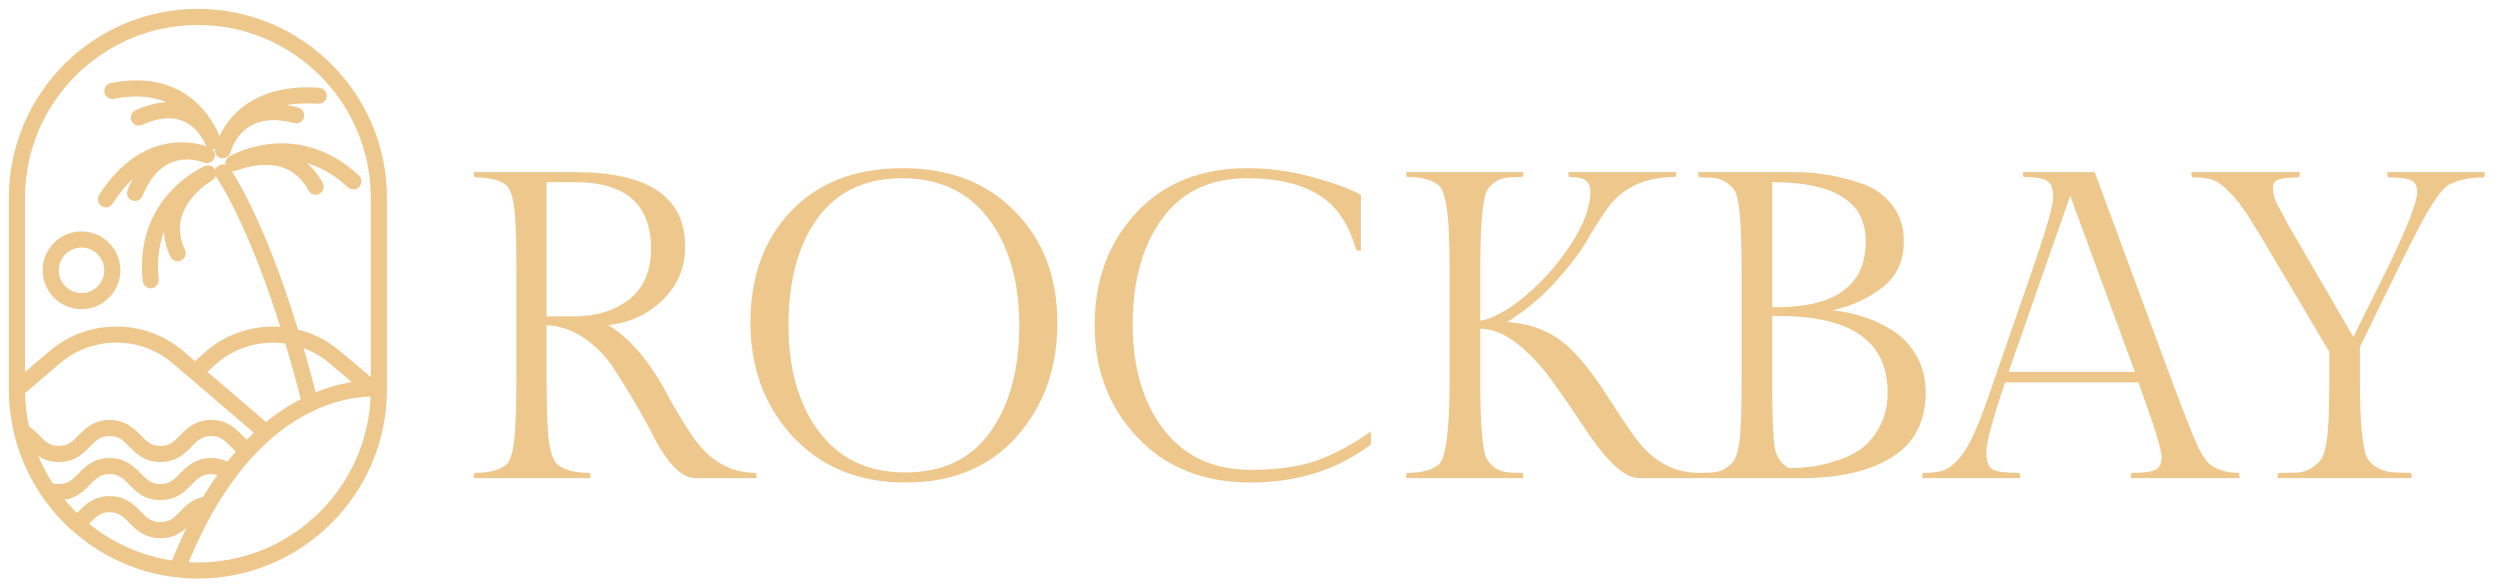 <svg width="183" height="43" viewBox="0 0 183 43" fill="none" xmlns="http://www.w3.org/2000/svg">
<mask id="path-1-outside-1_16_20" maskUnits="userSpaceOnUse" x="0" y="0" width="29" height="43" fill="black">
<rect fill="white" width="29" height="43"/>
<path d="M16.957 11.75C16.849 11.815 16.811 11.954 16.87 12.065C16.929 12.177 17.063 12.225 17.179 12.174C17.188 12.169 18.186 11.731 19.39 11.72C20.972 11.704 22.146 12.4 22.895 13.786C22.938 13.865 23.021 13.912 23.105 13.912C23.143 13.912 23.183 13.902 23.218 13.883C23.334 13.821 23.377 13.676 23.315 13.559C22.536 12.118 21.413 11.519 20.328 11.326C21.874 11.267 23.809 11.689 25.708 13.453C25.805 13.542 25.956 13.537 26.046 13.44C26.135 13.343 26.13 13.191 26.033 13.102C21.628 9.011 17.004 11.723 16.957 11.75ZM14.485 1C7.05 1 1 7.05 1 14.485V28.513C1 29.568 1.126 30.594 1.355 31.58C1.357 31.609 1.363 31.636 1.374 31.661C1.746 33.205 2.38 34.645 3.232 35.932C3.243 35.964 3.262 35.994 3.288 36.02C3.901 36.931 4.623 37.766 5.433 38.502C5.435 38.503 5.435 38.505 5.437 38.507C5.457 38.534 5.484 38.556 5.513 38.57C7.541 40.382 10.117 41.589 12.959 41.911C12.965 41.911 12.97 41.914 12.976 41.914C12.978 41.914 12.978 41.914 12.98 41.914C13.475 41.97 13.977 42 14.487 42C21.923 42 27.972 35.95 27.972 28.515V14.485C27.972 7.05 21.921 1 14.485 1ZM1.481 28.619L4.18 26.315C6.676 24.185 10.426 24.201 12.903 26.356L19.111 31.664C18.758 31.981 18.418 32.311 18.092 32.654C17.875 32.501 17.686 32.311 17.489 32.11C17.021 31.633 16.491 31.089 15.46 31.089C14.431 31.089 13.9 31.633 13.432 32.112C12.972 32.584 12.573 32.991 11.743 32.991C10.915 32.991 10.517 32.584 10.055 32.114C9.586 31.634 9.054 31.091 8.025 31.091C6.996 31.091 6.466 31.634 5.997 32.114C5.537 32.585 5.139 32.993 4.309 32.993C3.48 32.993 3.082 32.587 2.622 32.115C2.381 31.87 2.129 31.618 1.811 31.425C1.602 30.521 1.487 29.582 1.481 28.619ZM22.401 29.31C22.409 29.343 22.425 29.37 22.445 29.396C22.398 29.42 22.35 29.442 22.3 29.466C21.273 29.984 20.333 30.624 19.474 31.349L14.648 27.221L15.611 26.356C17.166 25.002 19.226 24.494 21.162 24.832C21.573 26.191 21.988 27.68 22.401 29.31ZM21.697 24.947C22.646 25.194 23.551 25.651 24.333 26.318L26.592 28.219C25.711 28.287 24.397 28.518 22.863 29.2C22.863 29.198 22.863 29.195 22.861 29.194C22.474 27.655 22.084 26.242 21.697 24.947ZM2.007 32.179C2.098 32.265 2.188 32.354 2.279 32.448C2.748 32.928 3.278 33.469 4.309 33.469C5.339 33.469 5.87 32.926 6.338 32.447C6.799 31.975 7.197 31.569 8.025 31.569C8.854 31.569 9.252 31.977 9.714 32.447C10.182 32.926 10.714 33.469 11.743 33.469C12.774 33.469 13.305 32.926 13.773 32.447C14.233 31.975 14.632 31.569 15.46 31.569C16.288 31.569 16.687 31.975 17.147 32.447C17.337 32.639 17.532 32.837 17.764 33.007C17.404 33.407 17.061 33.82 16.736 34.243C16.355 33.997 15.946 33.879 15.46 33.879C14.431 33.879 13.9 34.422 13.432 34.901C12.972 35.373 12.573 35.781 11.743 35.781C10.915 35.781 10.517 35.373 10.055 34.903C9.586 34.423 9.054 33.88 8.025 33.88C6.996 33.88 6.466 34.423 5.997 34.903C5.537 35.375 5.139 35.782 4.309 35.782C4.052 35.782 3.829 35.741 3.624 35.663C2.923 34.597 2.375 33.428 2.007 32.179ZM4.03 36.243C4.119 36.252 4.212 36.257 4.307 36.257C5.338 36.257 5.868 35.714 6.337 35.234C6.797 34.763 7.195 34.357 8.024 34.357C8.852 34.357 9.25 34.764 9.712 35.234C10.181 35.714 10.713 36.257 11.742 36.257C12.773 36.257 13.303 35.714 13.771 35.234C14.232 34.763 14.63 34.357 15.458 34.357C15.836 34.357 16.153 34.443 16.448 34.626C15.952 35.3 15.498 35.994 15.084 36.695C15.07 36.695 15.057 36.695 15.043 36.697C14.28 36.819 13.848 37.261 13.431 37.688C12.97 38.159 12.572 38.567 11.742 38.567C10.914 38.567 10.515 38.159 10.053 37.689C9.585 37.21 9.053 36.666 8.024 36.666C6.996 36.666 6.464 37.21 5.996 37.688C5.875 37.81 5.757 37.927 5.634 38.035C5.048 37.489 4.509 36.889 4.03 36.243ZM12.822 41.412C10.233 41.079 7.88 39.985 5.997 38.358C6.117 38.248 6.23 38.135 6.34 38.024C6.8 37.552 7.199 37.146 8.027 37.146C8.855 37.146 9.254 37.554 9.716 38.024C10.184 38.503 10.716 39.047 11.745 39.047C12.776 39.047 13.306 38.503 13.776 38.024C14.072 37.721 14.358 37.433 14.758 37.273C13.963 38.69 13.325 40.112 12.822 41.412ZM14.485 41.522C14.09 41.522 13.7 41.501 13.313 41.466C14.88 37.461 17.721 32.319 22.484 29.909C24.883 28.695 26.855 28.652 27.487 28.676C27.401 35.773 21.604 41.522 14.485 41.522ZM27.494 28.195C27.44 28.193 27.376 28.19 27.306 28.19L24.642 25.952C23.728 25.171 22.657 24.66 21.537 24.418C18.949 15.912 16.615 12.636 16.502 12.478C16.424 12.371 16.276 12.347 16.169 12.425C16.062 12.503 16.038 12.652 16.116 12.758C16.143 12.796 18.456 16.051 21.009 24.324C19.005 24.043 16.902 24.601 15.297 25.996L14.283 26.906L13.217 25.995C10.565 23.686 6.547 23.669 3.872 25.952L1.478 27.992V14.485C1.478 7.313 7.313 1.478 14.485 1.478C21.657 1.478 27.492 7.313 27.492 14.485V28.195H27.494ZM15.793 10.243C15.618 9.73 13.908 5.261 8.175 6.424C8.046 6.451 7.962 6.577 7.989 6.706C8.016 6.835 8.142 6.92 8.271 6.893C11.023 6.333 12.774 7.159 13.846 8.153C13.803 8.134 13.76 8.113 13.716 8.095C12.666 7.66 11.434 7.759 10.056 8.389C9.937 8.443 9.884 8.584 9.939 8.706C9.993 8.825 10.134 8.878 10.255 8.823C11.505 8.252 12.607 8.156 13.528 8.535C14.829 9.072 15.342 10.399 15.347 10.412C15.35 10.42 15.353 10.426 15.357 10.434C15.398 10.517 15.482 10.568 15.572 10.568C15.6 10.568 15.629 10.563 15.658 10.552C15.78 10.504 15.841 10.369 15.796 10.246C15.793 10.246 15.793 10.244 15.793 10.243ZM18.114 8.938C19.03 8.389 20.21 8.299 21.625 8.674C21.754 8.709 21.883 8.631 21.917 8.503C21.95 8.376 21.874 8.245 21.746 8.212C20.602 7.909 19.589 7.89 18.724 8.151C19.737 7.528 21.201 7.095 23.315 7.249C23.446 7.257 23.561 7.16 23.57 7.028C23.58 6.896 23.481 6.783 23.349 6.773C17.2 6.327 16.119 10.74 16.073 10.945C16.073 10.948 16.072 10.952 16.072 10.952C16.046 11.079 16.128 11.205 16.255 11.232C16.272 11.235 16.29 11.238 16.306 11.238C16.414 11.238 16.513 11.164 16.538 11.054C16.545 11.039 16.876 9.682 18.114 8.938ZM12.421 11.567C13.757 11.02 15.043 11.568 15.055 11.575C15.175 11.627 15.315 11.575 15.369 11.455C15.423 11.336 15.372 11.195 15.255 11.14C15.255 11.14 15.251 11.138 15.248 11.136C15.054 11.049 10.875 9.269 7.549 14.461C7.477 14.573 7.511 14.719 7.621 14.791C7.66 14.816 7.705 14.829 7.75 14.829C7.828 14.829 7.906 14.791 7.95 14.719C9.093 12.937 10.318 12.022 11.423 11.584C10.695 12.121 10.104 12.945 9.661 14.041C9.612 14.163 9.671 14.302 9.794 14.351C9.916 14.401 10.055 14.342 10.104 14.219C10.654 12.862 11.433 11.97 12.421 11.567ZM15.152 12.47C15.103 12.491 10.162 14.568 10.797 20.547C10.81 20.669 10.914 20.76 11.034 20.76C11.043 20.76 11.052 20.76 11.06 20.758C11.191 20.744 11.286 20.626 11.272 20.496C10.99 17.835 11.844 16.011 12.841 14.82C12.311 15.817 12.081 17.109 12.79 18.643C12.846 18.762 12.988 18.815 13.107 18.759C13.227 18.703 13.279 18.562 13.223 18.442C12.562 17.012 12.712 15.651 13.669 14.397C14.399 13.44 15.348 12.905 15.358 12.9C15.468 12.838 15.511 12.703 15.457 12.588C15.403 12.473 15.27 12.421 15.152 12.47ZM5.965 17.29C4.589 17.29 3.471 18.41 3.471 19.785C3.471 21.16 4.591 22.28 5.965 22.28C7.34 22.28 8.46 21.16 8.46 19.785C8.46 18.41 7.342 17.29 5.965 17.29ZM5.965 21.803C4.854 21.803 3.949 20.899 3.949 19.787C3.949 18.675 4.854 17.77 5.965 17.77C7.077 17.77 7.982 18.675 7.982 19.787C7.984 20.899 7.079 21.803 5.965 21.803Z"/>
</mask>
<path d="M16.957 11.75C16.849 11.815 16.811 11.954 16.87 12.065C16.929 12.177 17.063 12.225 17.179 12.174C17.188 12.169 18.186 11.731 19.39 11.72C20.972 11.704 22.146 12.4 22.895 13.786C22.938 13.865 23.021 13.912 23.105 13.912C23.143 13.912 23.183 13.902 23.218 13.883C23.334 13.821 23.377 13.676 23.315 13.559C22.536 12.118 21.413 11.519 20.328 11.326C21.874 11.267 23.809 11.689 25.708 13.453C25.805 13.542 25.956 13.537 26.046 13.44C26.135 13.343 26.13 13.191 26.033 13.102C21.628 9.011 17.004 11.723 16.957 11.75ZM14.485 1C7.05 1 1 7.05 1 14.485V28.513C1 29.568 1.126 30.594 1.355 31.58C1.357 31.609 1.363 31.636 1.374 31.661C1.746 33.205 2.38 34.645 3.232 35.932C3.243 35.964 3.262 35.994 3.288 36.02C3.901 36.931 4.623 37.766 5.433 38.502C5.435 38.503 5.435 38.505 5.437 38.507C5.457 38.534 5.484 38.556 5.513 38.57C7.541 40.382 10.117 41.589 12.959 41.911C12.965 41.911 12.97 41.914 12.976 41.914C12.978 41.914 12.978 41.914 12.98 41.914C13.475 41.97 13.977 42 14.487 42C21.923 42 27.972 35.95 27.972 28.515V14.485C27.972 7.05 21.921 1 14.485 1ZM1.481 28.619L4.18 26.315C6.676 24.185 10.426 24.201 12.903 26.356L19.111 31.664C18.758 31.981 18.418 32.311 18.092 32.654C17.875 32.501 17.686 32.311 17.489 32.11C17.021 31.633 16.491 31.089 15.46 31.089C14.431 31.089 13.9 31.633 13.432 32.112C12.972 32.584 12.573 32.991 11.743 32.991C10.915 32.991 10.517 32.584 10.055 32.114C9.586 31.634 9.054 31.091 8.025 31.091C6.996 31.091 6.466 31.634 5.997 32.114C5.537 32.585 5.139 32.993 4.309 32.993C3.48 32.993 3.082 32.587 2.622 32.115C2.381 31.87 2.129 31.618 1.811 31.425C1.602 30.521 1.487 29.582 1.481 28.619ZM22.401 29.31C22.409 29.343 22.425 29.37 22.445 29.396C22.398 29.42 22.35 29.442 22.3 29.466C21.273 29.984 20.333 30.624 19.474 31.349L14.648 27.221L15.611 26.356C17.166 25.002 19.226 24.494 21.162 24.832C21.573 26.191 21.988 27.68 22.401 29.31ZM21.697 24.947C22.646 25.194 23.551 25.651 24.333 26.318L26.592 28.219C25.711 28.287 24.397 28.518 22.863 29.2C22.863 29.198 22.863 29.195 22.861 29.194C22.474 27.655 22.084 26.242 21.697 24.947ZM2.007 32.179C2.098 32.265 2.188 32.354 2.279 32.448C2.748 32.928 3.278 33.469 4.309 33.469C5.339 33.469 5.87 32.926 6.338 32.447C6.799 31.975 7.197 31.569 8.025 31.569C8.854 31.569 9.252 31.977 9.714 32.447C10.182 32.926 10.714 33.469 11.743 33.469C12.774 33.469 13.305 32.926 13.773 32.447C14.233 31.975 14.632 31.569 15.46 31.569C16.288 31.569 16.687 31.975 17.147 32.447C17.337 32.639 17.532 32.837 17.764 33.007C17.404 33.407 17.061 33.82 16.736 34.243C16.355 33.997 15.946 33.879 15.46 33.879C14.431 33.879 13.9 34.422 13.432 34.901C12.972 35.373 12.573 35.781 11.743 35.781C10.915 35.781 10.517 35.373 10.055 34.903C9.586 34.423 9.054 33.88 8.025 33.88C6.996 33.88 6.466 34.423 5.997 34.903C5.537 35.375 5.139 35.782 4.309 35.782C4.052 35.782 3.829 35.741 3.624 35.663C2.923 34.597 2.375 33.428 2.007 32.179ZM4.03 36.243C4.119 36.252 4.212 36.257 4.307 36.257C5.338 36.257 5.868 35.714 6.337 35.234C6.797 34.763 7.195 34.357 8.024 34.357C8.852 34.357 9.25 34.764 9.712 35.234C10.181 35.714 10.713 36.257 11.742 36.257C12.773 36.257 13.303 35.714 13.771 35.234C14.232 34.763 14.63 34.357 15.458 34.357C15.836 34.357 16.153 34.443 16.448 34.626C15.952 35.3 15.498 35.994 15.084 36.695C15.07 36.695 15.057 36.695 15.043 36.697C14.28 36.819 13.848 37.261 13.431 37.688C12.97 38.159 12.572 38.567 11.742 38.567C10.914 38.567 10.515 38.159 10.053 37.689C9.585 37.21 9.053 36.666 8.024 36.666C6.996 36.666 6.464 37.21 5.996 37.688C5.875 37.81 5.757 37.927 5.634 38.035C5.048 37.489 4.509 36.889 4.03 36.243ZM12.822 41.412C10.233 41.079 7.88 39.985 5.997 38.358C6.117 38.248 6.23 38.135 6.34 38.024C6.8 37.552 7.199 37.146 8.027 37.146C8.855 37.146 9.254 37.554 9.716 38.024C10.184 38.503 10.716 39.047 11.745 39.047C12.776 39.047 13.306 38.503 13.776 38.024C14.072 37.721 14.358 37.433 14.758 37.273C13.963 38.69 13.325 40.112 12.822 41.412ZM14.485 41.522C14.09 41.522 13.7 41.501 13.313 41.466C14.88 37.461 17.721 32.319 22.484 29.909C24.883 28.695 26.855 28.652 27.487 28.676C27.401 35.773 21.604 41.522 14.485 41.522ZM27.494 28.195C27.44 28.193 27.376 28.19 27.306 28.19L24.642 25.952C23.728 25.171 22.657 24.66 21.537 24.418C18.949 15.912 16.615 12.636 16.502 12.478C16.424 12.371 16.276 12.347 16.169 12.425C16.062 12.503 16.038 12.652 16.116 12.758C16.143 12.796 18.456 16.051 21.009 24.324C19.005 24.043 16.902 24.601 15.297 25.996L14.283 26.906L13.217 25.995C10.565 23.686 6.547 23.669 3.872 25.952L1.478 27.992V14.485C1.478 7.313 7.313 1.478 14.485 1.478C21.657 1.478 27.492 7.313 27.492 14.485V28.195H27.494ZM15.793 10.243C15.618 9.73 13.908 5.261 8.175 6.424C8.046 6.451 7.962 6.577 7.989 6.706C8.016 6.835 8.142 6.92 8.271 6.893C11.023 6.333 12.774 7.159 13.846 8.153C13.803 8.134 13.76 8.113 13.716 8.095C12.666 7.66 11.434 7.759 10.056 8.389C9.937 8.443 9.884 8.584 9.939 8.706C9.993 8.825 10.134 8.878 10.255 8.823C11.505 8.252 12.607 8.156 13.528 8.535C14.829 9.072 15.342 10.399 15.347 10.412C15.35 10.42 15.353 10.426 15.357 10.434C15.398 10.517 15.482 10.568 15.572 10.568C15.6 10.568 15.629 10.563 15.658 10.552C15.78 10.504 15.841 10.369 15.796 10.246C15.793 10.246 15.793 10.244 15.793 10.243ZM18.114 8.938C19.03 8.389 20.21 8.299 21.625 8.674C21.754 8.709 21.883 8.631 21.917 8.503C21.95 8.376 21.874 8.245 21.746 8.212C20.602 7.909 19.589 7.89 18.724 8.151C19.737 7.528 21.201 7.095 23.315 7.249C23.446 7.257 23.561 7.16 23.57 7.028C23.58 6.896 23.481 6.783 23.349 6.773C17.2 6.327 16.119 10.74 16.073 10.945C16.073 10.948 16.072 10.952 16.072 10.952C16.046 11.079 16.128 11.205 16.255 11.232C16.272 11.235 16.29 11.238 16.306 11.238C16.414 11.238 16.513 11.164 16.538 11.054C16.545 11.039 16.876 9.682 18.114 8.938ZM12.421 11.567C13.757 11.02 15.043 11.568 15.055 11.575C15.175 11.627 15.315 11.575 15.369 11.455C15.423 11.336 15.372 11.195 15.255 11.14C15.255 11.14 15.251 11.138 15.248 11.136C15.054 11.049 10.875 9.269 7.549 14.461C7.477 14.573 7.511 14.719 7.621 14.791C7.66 14.816 7.705 14.829 7.75 14.829C7.828 14.829 7.906 14.791 7.95 14.719C9.093 12.937 10.318 12.022 11.423 11.584C10.695 12.121 10.104 12.945 9.661 14.041C9.612 14.163 9.671 14.302 9.794 14.351C9.916 14.401 10.055 14.342 10.104 14.219C10.654 12.862 11.433 11.97 12.421 11.567ZM15.152 12.47C15.103 12.491 10.162 14.568 10.797 20.547C10.81 20.669 10.914 20.76 11.034 20.76C11.043 20.76 11.052 20.76 11.06 20.758C11.191 20.744 11.286 20.626 11.272 20.496C10.99 17.835 11.844 16.011 12.841 14.82C12.311 15.817 12.081 17.109 12.79 18.643C12.846 18.762 12.988 18.815 13.107 18.759C13.227 18.703 13.279 18.562 13.223 18.442C12.562 17.012 12.712 15.651 13.669 14.397C14.399 13.44 15.348 12.905 15.358 12.9C15.468 12.838 15.511 12.703 15.457 12.588C15.403 12.473 15.27 12.421 15.152 12.47ZM5.965 17.29C4.589 17.29 3.471 18.41 3.471 19.785C3.471 21.16 4.591 22.28 5.965 22.28C7.34 22.28 8.46 21.16 8.46 19.785C8.46 18.41 7.342 17.29 5.965 17.29ZM5.965 21.803C4.854 21.803 3.949 20.899 3.949 19.787C3.949 18.675 4.854 17.77 5.965 17.77C7.077 17.77 7.982 18.675 7.982 19.787C7.984 20.899 7.079 21.803 5.965 21.803Z" fill="#EEC78C"/>
<path d="M16.957 11.75C16.849 11.815 16.811 11.954 16.87 12.065C16.929 12.177 17.063 12.225 17.179 12.174C17.188 12.169 18.186 11.731 19.39 11.72C20.972 11.704 22.146 12.4 22.895 13.786C22.938 13.865 23.021 13.912 23.105 13.912C23.143 13.912 23.183 13.902 23.218 13.883C23.334 13.821 23.377 13.676 23.315 13.559C22.536 12.118 21.413 11.519 20.328 11.326C21.874 11.267 23.809 11.689 25.708 13.453C25.805 13.542 25.956 13.537 26.046 13.44C26.135 13.343 26.13 13.191 26.033 13.102C21.628 9.011 17.004 11.723 16.957 11.75ZM14.485 1C7.05 1 1 7.05 1 14.485V28.513C1 29.568 1.126 30.594 1.355 31.58C1.357 31.609 1.363 31.636 1.374 31.661C1.746 33.205 2.38 34.645 3.232 35.932C3.243 35.964 3.262 35.994 3.288 36.02C3.901 36.931 4.623 37.766 5.433 38.502C5.435 38.503 5.435 38.505 5.437 38.507C5.457 38.534 5.484 38.556 5.513 38.57C7.541 40.382 10.117 41.589 12.959 41.911C12.965 41.911 12.97 41.914 12.976 41.914C12.978 41.914 12.978 41.914 12.98 41.914C13.475 41.97 13.977 42 14.487 42C21.923 42 27.972 35.95 27.972 28.515V14.485C27.972 7.05 21.921 1 14.485 1ZM1.481 28.619L4.18 26.315C6.676 24.185 10.426 24.201 12.903 26.356L19.111 31.664C18.758 31.981 18.418 32.311 18.092 32.654C17.875 32.501 17.686 32.311 17.489 32.11C17.021 31.633 16.491 31.089 15.46 31.089C14.431 31.089 13.9 31.633 13.432 32.112C12.972 32.584 12.573 32.991 11.743 32.991C10.915 32.991 10.517 32.584 10.055 32.114C9.586 31.634 9.054 31.091 8.025 31.091C6.996 31.091 6.466 31.634 5.997 32.114C5.537 32.585 5.139 32.993 4.309 32.993C3.48 32.993 3.082 32.587 2.622 32.115C2.381 31.87 2.129 31.618 1.811 31.425C1.602 30.521 1.487 29.582 1.481 28.619ZM22.401 29.31C22.409 29.343 22.425 29.37 22.445 29.396C22.398 29.42 22.35 29.442 22.3 29.466C21.273 29.984 20.333 30.624 19.474 31.349L14.648 27.221L15.611 26.356C17.166 25.002 19.226 24.494 21.162 24.832C21.573 26.191 21.988 27.68 22.401 29.31ZM21.697 24.947C22.646 25.194 23.551 25.651 24.333 26.318L26.592 28.219C25.711 28.287 24.397 28.518 22.863 29.2C22.863 29.198 22.863 29.195 22.861 29.194C22.474 27.655 22.084 26.242 21.697 24.947ZM2.007 32.179C2.098 32.265 2.188 32.354 2.279 32.448C2.748 32.928 3.278 33.469 4.309 33.469C5.339 33.469 5.87 32.926 6.338 32.447C6.799 31.975 7.197 31.569 8.025 31.569C8.854 31.569 9.252 31.977 9.714 32.447C10.182 32.926 10.714 33.469 11.743 33.469C12.774 33.469 13.305 32.926 13.773 32.447C14.233 31.975 14.632 31.569 15.46 31.569C16.288 31.569 16.687 31.975 17.147 32.447C17.337 32.639 17.532 32.837 17.764 33.007C17.404 33.407 17.061 33.82 16.736 34.243C16.355 33.997 15.946 33.879 15.46 33.879C14.431 33.879 13.9 34.422 13.432 34.901C12.972 35.373 12.573 35.781 11.743 35.781C10.915 35.781 10.517 35.373 10.055 34.903C9.586 34.423 9.054 33.88 8.025 33.88C6.996 33.88 6.466 34.423 5.997 34.903C5.537 35.375 5.139 35.782 4.309 35.782C4.052 35.782 3.829 35.741 3.624 35.663C2.923 34.597 2.375 33.428 2.007 32.179ZM4.03 36.243C4.119 36.252 4.212 36.257 4.307 36.257C5.338 36.257 5.868 35.714 6.337 35.234C6.797 34.763 7.195 34.357 8.024 34.357C8.852 34.357 9.25 34.764 9.712 35.234C10.181 35.714 10.713 36.257 11.742 36.257C12.773 36.257 13.303 35.714 13.771 35.234C14.232 34.763 14.63 34.357 15.458 34.357C15.836 34.357 16.153 34.443 16.448 34.626C15.952 35.3 15.498 35.994 15.084 36.695C15.07 36.695 15.057 36.695 15.043 36.697C14.28 36.819 13.848 37.261 13.431 37.688C12.97 38.159 12.572 38.567 11.742 38.567C10.914 38.567 10.515 38.159 10.053 37.689C9.585 37.21 9.053 36.666 8.024 36.666C6.996 36.666 6.464 37.21 5.996 37.688C5.875 37.81 5.757 37.927 5.634 38.035C5.048 37.489 4.509 36.889 4.03 36.243ZM12.822 41.412C10.233 41.079 7.88 39.985 5.997 38.358C6.117 38.248 6.23 38.135 6.34 38.024C6.8 37.552 7.199 37.146 8.027 37.146C8.855 37.146 9.254 37.554 9.716 38.024C10.184 38.503 10.716 39.047 11.745 39.047C12.776 39.047 13.306 38.503 13.776 38.024C14.072 37.721 14.358 37.433 14.758 37.273C13.963 38.69 13.325 40.112 12.822 41.412ZM14.485 41.522C14.09 41.522 13.7 41.501 13.313 41.466C14.88 37.461 17.721 32.319 22.484 29.909C24.883 28.695 26.855 28.652 27.487 28.676C27.401 35.773 21.604 41.522 14.485 41.522ZM27.494 28.195C27.44 28.193 27.376 28.19 27.306 28.19L24.642 25.952C23.728 25.171 22.657 24.66 21.537 24.418C18.949 15.912 16.615 12.636 16.502 12.478C16.424 12.371 16.276 12.347 16.169 12.425C16.062 12.503 16.038 12.652 16.116 12.758C16.143 12.796 18.456 16.051 21.009 24.324C19.005 24.043 16.902 24.601 15.297 25.996L14.283 26.906L13.217 25.995C10.565 23.686 6.547 23.669 3.872 25.952L1.478 27.992V14.485C1.478 7.313 7.313 1.478 14.485 1.478C21.657 1.478 27.492 7.313 27.492 14.485V28.195H27.494ZM15.793 10.243C15.618 9.73 13.908 5.261 8.175 6.424C8.046 6.451 7.962 6.577 7.989 6.706C8.016 6.835 8.142 6.92 8.271 6.893C11.023 6.333 12.774 7.159 13.846 8.153C13.803 8.134 13.76 8.113 13.716 8.095C12.666 7.66 11.434 7.759 10.056 8.389C9.937 8.443 9.884 8.584 9.939 8.706C9.993 8.825 10.134 8.878 10.255 8.823C11.505 8.252 12.607 8.156 13.528 8.535C14.829 9.072 15.342 10.399 15.347 10.412C15.35 10.42 15.353 10.426 15.357 10.434C15.398 10.517 15.482 10.568 15.572 10.568C15.6 10.568 15.629 10.563 15.658 10.552C15.78 10.504 15.841 10.369 15.796 10.246C15.793 10.246 15.793 10.244 15.793 10.243ZM18.114 8.938C19.03 8.389 20.21 8.299 21.625 8.674C21.754 8.709 21.883 8.631 21.917 8.503C21.95 8.376 21.874 8.245 21.746 8.212C20.602 7.909 19.589 7.89 18.724 8.151C19.737 7.528 21.201 7.095 23.315 7.249C23.446 7.257 23.561 7.16 23.57 7.028C23.58 6.896 23.481 6.783 23.349 6.773C17.2 6.327 16.119 10.74 16.073 10.945C16.073 10.948 16.072 10.952 16.072 10.952C16.046 11.079 16.128 11.205 16.255 11.232C16.272 11.235 16.29 11.238 16.306 11.238C16.414 11.238 16.513 11.164 16.538 11.054C16.545 11.039 16.876 9.682 18.114 8.938ZM12.421 11.567C13.757 11.02 15.043 11.568 15.055 11.575C15.175 11.627 15.315 11.575 15.369 11.455C15.423 11.336 15.372 11.195 15.255 11.14C15.255 11.14 15.251 11.138 15.248 11.136C15.054 11.049 10.875 9.269 7.549 14.461C7.477 14.573 7.511 14.719 7.621 14.791C7.66 14.816 7.705 14.829 7.75 14.829C7.828 14.829 7.906 14.791 7.95 14.719C9.093 12.937 10.318 12.022 11.423 11.584C10.695 12.121 10.104 12.945 9.661 14.041C9.612 14.163 9.671 14.302 9.794 14.351C9.916 14.401 10.055 14.342 10.104 14.219C10.654 12.862 11.433 11.97 12.421 11.567ZM15.152 12.47C15.103 12.491 10.162 14.568 10.797 20.547C10.81 20.669 10.914 20.76 11.034 20.76C11.043 20.76 11.052 20.76 11.06 20.758C11.191 20.744 11.286 20.626 11.272 20.496C10.99 17.835 11.844 16.011 12.841 14.82C12.311 15.817 12.081 17.109 12.79 18.643C12.846 18.762 12.988 18.815 13.107 18.759C13.227 18.703 13.279 18.562 13.223 18.442C12.562 17.012 12.712 15.651 13.669 14.397C14.399 13.44 15.348 12.905 15.358 12.9C15.468 12.838 15.511 12.703 15.457 12.588C15.403 12.473 15.27 12.421 15.152 12.47ZM5.965 17.29C4.589 17.29 3.471 18.41 3.471 19.785C3.471 21.16 4.591 22.28 5.965 22.28C7.34 22.28 8.46 21.16 8.46 19.785C8.46 18.41 7.342 17.29 5.965 17.29ZM5.965 21.803C4.854 21.803 3.949 20.899 3.949 19.787C3.949 18.675 4.854 17.77 5.965 17.77C7.077 17.77 7.982 18.675 7.982 19.787C7.984 20.899 7.079 21.803 5.965 21.803Z" stroke="#EEC78C" stroke-width="0.7" mask="url(#path-1-outside-1_16_20)"/>
<path d="M50.952 35C50.419 35 49.885 34.733 49.352 34.2C48.84 33.645 48.371 32.963 47.944 32.152C47.539 31.341 47.059 30.467 46.504 29.528C45.949 28.568 45.395 27.672 44.84 26.84C44.285 26.008 43.581 25.304 42.728 24.728C41.875 24.152 40.968 23.843 40.008 23.8V27.768C40.008 30.072 40.072 31.64 40.2 32.472C40.349 33.283 40.552 33.795 40.808 34.008C41.32 34.413 42.109 34.616 43.176 34.616L43.24 35H34.664L34.728 34.616C35.773 34.616 36.541 34.424 37.032 34.04C37.437 33.72 37.672 32.675 37.736 30.904C37.779 30.2 37.8 29.155 37.8 27.768V19.672C37.8 17.304 37.736 15.736 37.608 14.968C37.48 14.2 37.288 13.72 37.032 13.528C36.541 13.165 35.773 12.984 34.728 12.984L34.664 12.6H42.088C47.464 12.6 50.152 14.413 50.152 18.04C50.152 19.597 49.597 20.909 48.488 21.976C47.4 23.021 46.077 23.629 44.52 23.8C46.077 24.717 47.517 26.403 48.84 28.856C49.352 29.816 49.896 30.733 50.472 31.608C51.731 33.613 53.352 34.616 55.336 34.616L55.4 35H50.952ZM40.008 13.336V23.16H42.024C43.645 23.16 44.989 22.744 46.056 21.912C47.123 21.08 47.656 19.843 47.656 18.2C47.656 14.957 45.8 13.336 42.088 13.336H40.008ZM66.069 12.312C69.503 12.312 72.245 13.368 74.293 15.48C76.362 17.571 77.397 20.291 77.397 23.64C77.397 26.968 76.394 29.752 74.388 31.992C72.404 34.211 69.706 35.32 66.293 35.32C62.879 35.32 60.127 34.2 58.036 31.96C55.967 29.72 54.932 26.936 54.932 23.608C54.932 20.259 55.925 17.539 57.908 15.448C59.914 13.357 62.634 12.312 66.069 12.312ZM66.26 34.584C68.991 34.584 71.061 33.603 72.469 31.64C73.898 29.656 74.612 27.053 74.612 23.832C74.612 20.611 73.866 18.008 72.373 16.024C70.879 14.04 68.767 13.048 66.037 13.048C63.327 13.048 61.258 14.029 59.828 15.992C58.42 17.955 57.717 20.557 57.717 23.8C57.717 27.021 58.463 29.624 59.956 31.608C61.45 33.592 63.551 34.584 66.26 34.584ZM100.355 32.536C97.902 34.392 94.958 35.32 91.523 35.32C88.11 35.32 85.358 34.221 83.267 32.024C81.177 29.827 80.131 27.085 80.131 23.8C80.131 20.515 81.134 17.784 83.139 15.608C85.166 13.411 87.886 12.312 91.299 12.312C92.878 12.312 94.457 12.525 96.035 12.952C97.614 13.379 98.809 13.816 99.619 14.264V18.36L99.267 18.296C98.734 16.376 97.806 15.021 96.483 14.232C95.182 13.443 93.454 13.048 91.299 13.048C88.569 13.048 86.489 14.04 85.059 16.024C83.63 17.987 82.915 20.557 82.915 23.736C82.915 26.915 83.673 29.485 85.187 31.448C86.702 33.411 88.825 34.392 91.555 34.392C93.518 34.392 95.15 34.157 96.451 33.688C97.774 33.197 99.075 32.493 100.355 31.576V32.536ZM120.001 35C118.913 35 117.547 33.731 115.905 31.192C115.201 30.125 114.465 29.059 113.697 27.992C112.95 26.925 112.107 26.008 111.169 25.24C110.23 24.472 109.291 24.077 108.353 24.056V27.768C108.353 30.968 108.502 32.888 108.801 33.528C108.929 33.784 109.121 34.008 109.377 34.2C109.633 34.392 109.91 34.509 110.209 34.552C110.529 34.595 110.945 34.616 111.457 34.616L111.521 35H102.913L102.977 34.616C104.043 34.616 104.822 34.413 105.312 34.008C105.846 33.56 106.113 31.48 106.113 27.768V19.832C106.113 17.549 106.038 15.992 105.889 15.16C105.761 14.307 105.569 13.773 105.312 13.56C104.822 13.155 104.043 12.952 102.977 12.952L102.913 12.6H111.521L111.457 12.952C110.945 12.952 110.529 12.973 110.209 13.016C109.91 13.059 109.633 13.176 109.377 13.368C109.121 13.56 108.929 13.784 108.801 14.04C108.694 14.296 108.609 14.712 108.545 15.288C108.417 16.227 108.353 17.741 108.353 19.832V23.48C109.27 23.331 110.358 22.733 111.617 21.688C112.897 20.621 114.017 19.363 114.977 17.912C115.937 16.44 116.417 15.139 116.417 14.008C116.417 13.645 116.299 13.379 116.065 13.208C115.851 13.037 115.446 12.952 114.849 12.952L114.785 12.6H122.721L122.657 12.952C120.417 12.952 118.742 13.731 117.633 15.288C117.099 16.056 116.587 16.867 116.097 17.72C115.606 18.552 114.859 19.523 113.857 20.632C112.875 21.72 111.702 22.701 110.337 23.576C112.406 23.704 114.091 24.504 115.393 25.976C116.182 26.829 117.025 27.971 117.921 29.4C118.838 30.829 119.553 31.864 120.065 32.504C121.259 33.912 122.699 34.616 124.385 34.616L124.449 35H120.001ZM140.96 28.728C140.96 30.861 140.138 32.44 138.496 33.464C136.874 34.488 134.645 35 131.808 35H124.288L124.352 34.616C124.885 34.616 125.301 34.595 125.6 34.552C125.898 34.509 126.176 34.392 126.432 34.2C126.709 34.008 126.901 33.795 127.008 33.56C127.136 33.304 127.242 32.888 127.328 32.312C127.434 31.565 127.488 30.051 127.488 27.768V19.832C127.488 16.632 127.338 14.712 127.04 14.072C126.912 13.816 126.709 13.592 126.432 13.4C126.176 13.208 125.898 13.091 125.6 13.048C125.301 13.005 124.885 12.984 124.352 12.984L124.288 12.6H131.456C133.034 12.6 134.634 12.877 136.256 13.432C137.173 13.731 137.92 14.253 138.496 15C139.072 15.725 139.36 16.611 139.36 17.656C139.36 19.085 138.848 20.205 137.824 21.016C136.8 21.827 135.573 22.392 134.144 22.712C135.808 22.883 137.301 23.395 138.624 24.248C139.328 24.717 139.893 25.336 140.319 26.104C140.746 26.872 140.96 27.747 140.96 28.728ZM136.576 17.656C136.576 14.776 134.293 13.336 129.728 13.336V22.488H130.016C134.389 22.488 136.576 20.877 136.576 17.656ZM138.176 28.728C138.176 24.995 135.52 23.128 130.208 23.128H129.728V28.248C129.728 30.573 129.792 32.099 129.92 32.824C130.069 33.528 130.421 34.008 130.976 34.264C132.042 34.264 133.024 34.136 133.92 33.88C134.837 33.624 135.562 33.315 136.096 32.952C136.65 32.589 137.13 32.045 137.536 31.32C137.962 30.595 138.176 29.731 138.176 28.728ZM156.02 34.616C156.83 34.616 157.396 34.552 157.716 34.424C158.057 34.296 158.228 33.965 158.228 33.432C158.228 32.899 157.662 31.085 156.532 27.992H146.772C145.854 30.701 145.396 32.408 145.396 33.112C145.396 33.795 145.566 34.221 145.908 34.392C146.27 34.541 146.91 34.616 147.828 34.616L147.892 35H140.692L140.756 34.616C141.374 34.616 141.854 34.563 142.196 34.456C142.558 34.349 142.942 34.072 143.348 33.624C143.774 33.155 144.18 32.483 144.564 31.608C144.948 30.733 145.406 29.507 145.94 27.928L148.788 19.704C149.79 16.803 150.292 15.043 150.292 14.424C150.292 13.805 150.142 13.411 149.844 13.24C149.545 13.048 148.969 12.952 148.116 12.952L148.052 12.6H153.332L158.996 27.928C159.956 30.467 160.596 32.077 160.916 32.76C161.257 33.443 161.577 33.88 161.876 34.072C162.409 34.435 163.081 34.616 163.892 34.616L163.956 35H155.956L156.02 34.616ZM151.54 14.328L147.028 27.224H156.276L151.54 14.328ZM172.745 27.768C172.745 30.925 172.926 32.845 173.289 33.528C173.417 33.784 173.641 34.008 173.961 34.2C174.281 34.392 174.622 34.509 174.985 34.552C175.348 34.595 175.849 34.616 176.489 34.616L176.553 35H166.697L166.761 34.616C167.401 34.616 167.902 34.605 168.265 34.584C168.649 34.541 168.99 34.413 169.289 34.2C169.609 33.987 169.833 33.763 169.961 33.528C170.11 33.293 170.228 32.877 170.313 32.28C170.441 31.555 170.505 30.051 170.505 27.768V25.752L166.921 19.704C165.918 17.997 165.172 16.76 164.681 15.992C164.19 15.203 163.689 14.552 163.177 14.04C162.665 13.528 162.238 13.229 161.897 13.144C161.577 13.037 161.097 12.984 160.457 12.984L160.393 12.6H168.361L168.297 12.984C167.593 12.984 167.092 13.037 166.793 13.144C166.516 13.229 166.377 13.443 166.377 13.784C166.377 14.168 166.505 14.605 166.761 15.096C167.038 15.587 167.22 15.917 167.305 16.088C167.39 16.259 167.529 16.515 167.721 16.856C167.913 17.176 168.073 17.443 168.201 17.656C168.777 18.68 169.172 19.363 169.385 19.704L172.265 24.664L174.729 19.704C176.201 16.675 176.937 14.797 176.937 14.072C176.937 13.603 176.777 13.304 176.457 13.176C176.158 13.048 175.604 12.984 174.793 12.984L174.729 12.6H181.897L181.833 12.984C180.83 12.984 179.988 13.155 179.305 13.496C178.793 13.752 178.068 14.765 177.129 16.536C176.766 17.219 176.233 18.275 175.529 19.704L172.745 25.4V27.768Z" fill="#EEC78C"/>
</svg>
